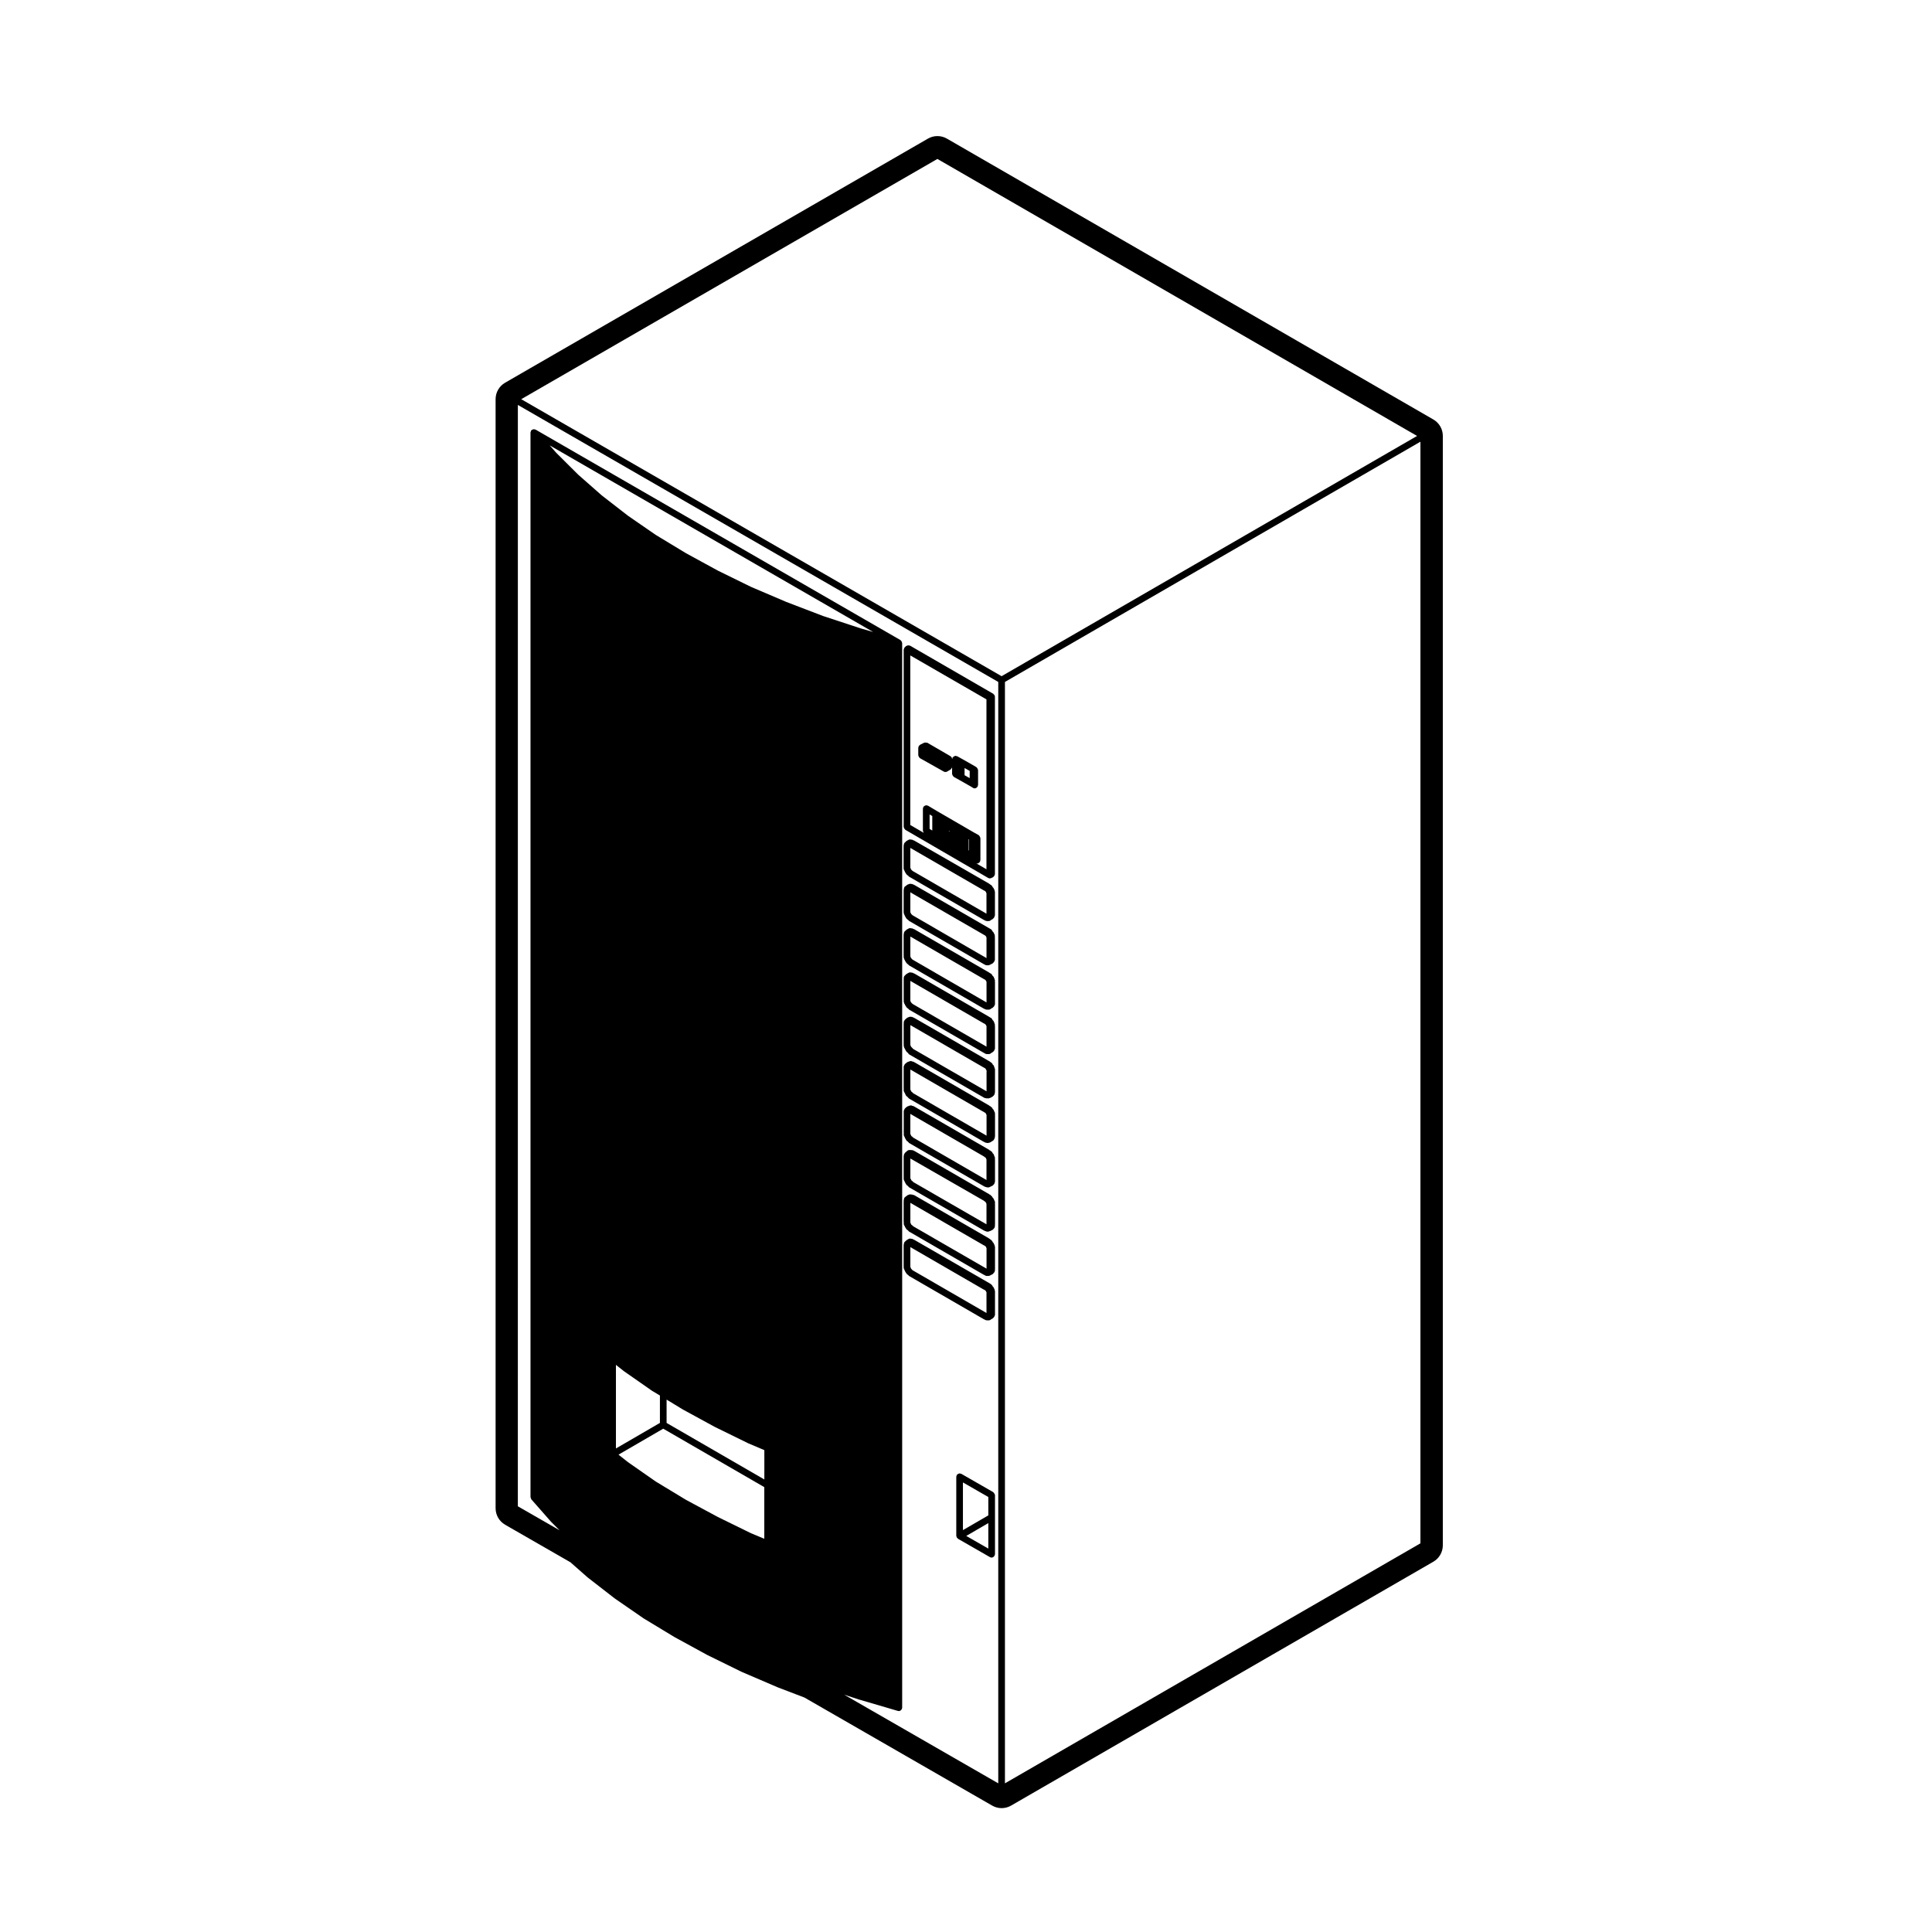 <?xml version="1.0" encoding="UTF-8"?>
<!-- Uploaded to: SVG Repo, www.svgrepo.com, Generator: SVG Repo Mixer Tools -->
<svg fill="#000000" width="800px" height="800px" version="1.1" viewBox="144 144 512 512" xmlns="http://www.w3.org/2000/svg">
 <g>
  <path d="m407.55 415.26v-0.082c0-0.016-0.012-0.02-0.012-0.031-0.012-0.117-0.086-0.211-0.133-0.324-0.051-0.102-0.066-0.207-0.141-0.289-0.012-0.004-0.004-0.02-0.016-0.031l-0.172-0.145-0.004-0.004-0.023-0.02c-0.051-0.105-0.07-0.203-0.156-0.281-0.016-0.02-0.012-0.055-0.023-0.074-0.016-0.016-0.047-0.016-0.059-0.031-0.016-0.02-0.012-0.047-0.031-0.066l-0.172-0.152c-0.066-0.055-0.145-0.047-0.223-0.074-0.047-0.039-0.066-0.102-0.109-0.125-0.023-0.012-0.051 0.012-0.074 0-0.02-0.016-0.02-0.039-0.039-0.051l-19.914-11.523c-0.031-0.016-0.066 0-0.098-0.012-0.051-0.023-0.09-0.039-0.145-0.055-0.031-0.016-0.039-0.051-0.07-0.059-0.012-0.004-0.023 0.004-0.039 0-0.02-0.012-0.023-0.039-0.047-0.051-0.066-0.031-0.133 0-0.195-0.012-0.102-0.023-0.172-0.059-0.266-0.055-0.023 0-0.039-0.023-0.039-0.023-0.055 0-0.082 0.031-0.105 0.035-0.031-0.004-0.059-0.035-0.09-0.035-0.203 0-0.363 0.102-0.516 0.211-0.035 0.016-0.082 0.004-0.105 0.023 0 0-0.004 0.004-0.004 0.012h-0.016l-0.309 0.215c-0.004 0-0.004 0.004-0.004 0.004-0.02 0.012-0.035 0-0.051 0.004-0.082 0.039-0.102 0.125-0.156 0.188-0.031 0.02-0.059 0.023-0.082 0.051l-0.172 0.176c-0.176 0.18-0.25 0.418-0.242 0.656 0 0.012-0.012 0.016-0.012 0.031 0 0.031 0.031 0.047 0.031 0.074 0 0.031-0.031 0.051-0.031 0.082 0 0.023 0.031 0.047 0.031 0.074 0 0.031-0.031 0.051-0.031 0.074v5.41c0 0.031 0.031 0.047 0.031 0.074 0 0.031-0.031 0.051-0.031 0.082s0.031 0.051 0.035 0.086c-0.004 0.035-0.035 0.055-0.035 0.09 0 0.016 0.012 0.02 0.016 0.035-0.004 0.023 0.004 0.047 0.004 0.07 0 0.02-0.02 0.031-0.02 0.051 0 0.105 0.082 0.172 0.105 0.266 0.035 0.102 0.02 0.195 0.086 0.289l0.086 0.102c0.012 0.035 0.031 0.066 0.047 0.098 0.047 0.098 0.059 0.207 0.137 0.281 0.004 0.004 0.004 0.02 0.012 0.023l0.035 0.035c0.055 0.098 0.082 0.191 0.168 0.262 0.016 0.023 0.012 0.066 0.031 0.086 0.012 0.02 0.035 0.012 0.051 0.023 0.016 0.016 0.012 0.039 0.023 0.055l0.172 0.145c0.012 0.012 0.02 0.004 0.023 0.012 0.016 0.02 0.004 0.039 0.02 0.059 0.047 0.051 0.109 0.035 0.168 0.074 0.051 0.07 0.098 0.117 0.156 0.172 0.035 0.023 0.035 0.07 0.074 0.098l19.914 11.516c0.016 0.012 0.031 0.004 0.039 0.012 0.012 0.004 0.012 0.016 0.02 0.02l0.117 0.059 0.082 0.051c0.137 0.102 0.293 0.137 0.438 0.137h0.012l0.047 0.016h0.477c0.25 0 0.469-0.105 0.629-0.277 0.066-0.047 0.133-0.055 0.18-0.109l0.031-0.012 0.109-0.047c0.066-0.023 0.074-0.098 0.125-0.121 0.105-0.07 0.18-0.125 0.25-0.227 0.102-0.086 0.133-0.195 0.188-0.312 0.023-0.07 0.074-0.117 0.082-0.191 0.012-0.055 0.059-0.09 0.059-0.141v-5.781l-0.008-0.262c0-0.023-0.031-0.047-0.031-0.07 0-0.031 0.031-0.051 0.031-0.082s-0.031-0.051-0.031-0.074c0-0.031 0.031-0.051 0.031-0.082 0.004-0.113-0.078-0.188-0.121-0.301zm-21.602-5.148c-0.02-0.02-0.051-0.023-0.074-0.047l-0.047-0.031c-0.051-0.031-0.059-0.098-0.105-0.117l-0.02-0.012-0.016-0.02c-0.016-0.02-0.039-0.012-0.055-0.023-0.02-0.016-0.012-0.047-0.031-0.066l-0.133-0.117-0.016-0.016c-0.035-0.074-0.055-0.152-0.105-0.223-0.012-0.004-0.004-0.02-0.016-0.023-0.02-0.02-0.016-0.055-0.035-0.074l-0.012-0.012c-0.02-0.047-0.012-0.098-0.039-0.137v-5.25l19.543 11.301c0.023 0.016 0.051 0.012 0.074 0.02 0.012 0.012 0.023 0.012 0.039 0.02 0.012 0.004 0.016 0.02 0.031 0.031l0.086 0.031c0.051 0.039 0.066 0.117 0.125 0.145l0.07 0.035 0.039 0.035c0.051 0.117 0.07 0.246 0.168 0.332 0.004 0.02 0.012 0.035 0.016 0.055v5.426z"/>
  <path d="m407.55 403.5v-0.078c0-0.012-0.012-0.016-0.012-0.023-0.004-0.121-0.086-0.215-0.137-0.328-0.051-0.098-0.059-0.207-0.137-0.277-0.004-0.004-0.004-0.02-0.012-0.023l-0.172-0.152h-0.012l-0.004-0.012-0.031-0.023c-0.051-0.09-0.07-0.188-0.145-0.25-0.016-0.02-0.012-0.055-0.023-0.074-0.016-0.02-0.047-0.016-0.059-0.031-0.02-0.016-0.016-0.051-0.035-0.066l-0.172-0.152c-0.047-0.035-0.105-0.023-0.156-0.051-0.035-0.031-0.039-0.086-0.082-0.109-0.047-0.031-0.098-0.004-0.141-0.023-0.031-0.02-0.031-0.066-0.066-0.086l-19.914-11.516c-0.031-0.016-0.066 0-0.098-0.012-0.051-0.02-0.09-0.039-0.137-0.051-0.031-0.016-0.039-0.051-0.07-0.059-0.016-0.004-0.031 0.004-0.047 0-0.02-0.012-0.023-0.039-0.051-0.055-0.086-0.039-0.168-0.004-0.258-0.016-0.07-0.012-0.117-0.039-0.188-0.039-0.031 0-0.055-0.031-0.055-0.031-0.059 0-0.086 0.031-0.109 0.035-0.031 0-0.059-0.035-0.09-0.035-0.203 0-0.363 0.102-0.516 0.211-0.035 0.016-0.074 0-0.105 0.023-0.012 0.004-0.012 0.02-0.02 0.023-0.012 0.004-0.02 0-0.031 0.012l-0.172 0.133c-0.105 0.059-0.191 0.109-0.266 0.211-0.039 0.016-0.051 0.059-0.086 0.082-0.016 0.016-0.035 0.023-0.051 0.047-0.238 0.168-0.348 0.402-0.348 0.684-0.016 0.059-0.07 0.105-0.07 0.172 0 0.023 0.031 0.047 0.031 0.074 0 0.031-0.031 0.051-0.031 0.074 0 0.031 0.031 0.047 0.031 0.074 0 0.031-0.031 0.051-0.031 0.082v5.41c0 0.031 0.031 0.047 0.031 0.074 0 0.031-0.031 0.047-0.031 0.074 0 0.031 0.031 0.047 0.031 0.074 0 0.031-0.031 0.051-0.031 0.082 0 0.012 0.012 0.016 0.012 0.031 0 0.02 0.02 0.035 0.016 0.055 0 0.023-0.023 0.039-0.023 0.066 0 0.098 0.074 0.156 0.102 0.242 0.031 0.098 0.012 0.195 0.07 0.277l0.125 0.176c0.012 0.016 0.016 0.031 0.023 0.051 0.047 0.098 0.059 0.207 0.137 0.281 0.004 0.004 0.004 0.02 0.012 0.023l0.039 0.035c0.051 0.098 0.074 0.188 0.156 0.258 0.016 0.023 0.012 0.059 0.031 0.082 0.004 0.004 0.02 0.004 0.023 0.012 0.012 0.012 0.004 0.02 0.016 0.031l0.172 0.172c0.016 0.016 0.035 0.012 0.055 0.02 0.016 0.02 0.004 0.051 0.023 0.074 0.047 0.051 0.117 0.039 0.168 0.082 0.051 0.07 0.102 0.121 0.16 0.176 0.035 0.023 0.035 0.074 0.074 0.098l19.914 11.516c0.031 0.02 0.07 0.016 0.102 0.023 0.02 0.012 0.023 0.035 0.047 0.039l0.066 0.031 0.043-0.008c0.141 0.102 0.297 0.145 0.441 0.145l0.012-0.012 0.051 0.02h0.477c0.258 0 0.48-0.117 0.637-0.293l0.152-0.07 0.055-0.023s0.004-0.004 0.004-0.012h0.023l0.172-0.09c0.051-0.023 0.051-0.082 0.09-0.105 0.074-0.055 0.133-0.102 0.188-0.176 0.086-0.07 0.117-0.152 0.172-0.246 0.031-0.07 0.07-0.125 0.082-0.195 0.02-0.082 0.09-0.125 0.09-0.211v-5.867c0-0.031-0.031-0.051-0.035-0.086 0.004-0.031 0.035-0.055 0.035-0.09 0-0.023-0.031-0.047-0.031-0.074 0-0.023 0.031-0.051 0.031-0.074 0-0.023-0.031-0.047-0.031-0.074 0-0.031 0.031-0.051 0.031-0.082-0.008-0.117-0.09-0.199-0.133-0.305zm-21.59-5.121c-0.039-0.039-0.102-0.055-0.145-0.086l-0.047-0.047-0.074-0.09c-0.012-0.012-0.023-0.004-0.031-0.016-0.016-0.012-0.012-0.031-0.02-0.039l-0.168-0.168-0.02-0.023c-0.035-0.07-0.051-0.145-0.105-0.207-0.012-0.012-0.012-0.031-0.02-0.039-0.02-0.02-0.016-0.055-0.035-0.074l-0.004-0.004c-0.023-0.051-0.004-0.109-0.039-0.16l-0.004-0.004v-5.227l19.543 11.301c0.016 0.004 0.031 0.004 0.039 0.012 0.012 0.004 0.012 0.016 0.02 0.02l0.145 0.07 0.004 0.004 0.039 0.016 0.055 0.047 0.16 0.168 0.02 0.02c0.031 0.059 0.047 0.117 0.086 0.172 0.012 0.059 0.047 0.105 0.066 0.16 0.012 0.012 0.012 0.023 0.016 0.039v5.43z"/>
  <path d="m407.59 391.84c-0.02-0.082 0.012-0.156-0.035-0.23l-0.098-0.16c-0.016-0.035-0.039-0.07-0.055-0.105-0.051-0.102-0.066-0.211-0.141-0.289-0.012-0.004-0.004-0.02-0.016-0.031l-0.156-0.137-0.047-0.047c-0.051-0.102-0.074-0.203-0.156-0.273-0.016-0.02-0.012-0.055-0.023-0.074-0.016-0.02-0.047-0.012-0.059-0.031-0.016-0.02-0.012-0.047-0.031-0.066l-0.172-0.152c-0.047-0.039-0.105-0.023-0.156-0.055-0.039-0.035-0.047-0.086-0.086-0.109-0.051-0.031-0.105-0.012-0.16-0.031-0.023-0.016-0.023-0.047-0.047-0.055l-19.914-11.516c-0.031-0.016-0.066 0-0.098-0.012s-0.055-0.047-0.09-0.055c-0.02-0.012-0.02-0.035-0.039-0.047-0.051-0.023-0.105 0-0.156-0.012-0.039-0.02-0.059-0.074-0.105-0.09-0.066-0.02-0.117 0.016-0.18 0.004-0.066-0.012-0.109-0.035-0.176-0.031-0.031 0-0.051-0.031-0.051-0.031-0.059 0-0.086 0.031-0.109 0.035-0.031 0-0.059-0.035-0.09-0.035-0.133 0-0.223 0.09-0.332 0.137-0.066 0.016-0.133-0.012-0.188 0.016-0.035 0.016-0.035 0.055-0.066 0.07-0.023 0.016-0.059 0.004-0.086 0.023l-0.172 0.133c-0.105 0.066-0.195 0.121-0.273 0.227-0.012 0.004-0.012 0.016-0.02 0.02-0.016 0.004-0.035 0-0.051 0.004-0.301 0.156-0.406 0.457-0.414 0.777-0.016 0.055-0.066 0.102-0.066 0.16 0 0.031 0.031 0.047 0.031 0.074 0 0.031-0.031 0.051-0.031 0.082s0.031 0.047 0.031 0.07c0 0.031-0.031 0.051-0.031 0.082v5.562c0 0.031 0.031 0.047 0.031 0.074 0 0.031-0.031 0.051-0.031 0.082s0.031 0.047 0.031 0.07c0 0.023-0.031 0.051-0.031 0.074 0 0.055 0.051 0.09 0.059 0.141 0.02 0.105 0.059 0.207 0.117 0.301 0 0.039 0.039 0.07 0.051 0.109 0.016 0.02 0.004 0.051 0.023 0.07l0.012 0.012c0.016 0.039 0.039 0.07 0.055 0.105 0.051 0.102 0.066 0.211 0.141 0.289 0.012 0.004 0.004 0.02 0.016 0.031l0.02 0.016c0.055 0.105 0.086 0.211 0.176 0.293 0.016 0.023 0.012 0.066 0.031 0.086 0.012 0.016 0.035 0.004 0.051 0.02s0.012 0.039 0.023 0.051l0.172 0.152c0.012 0.004 0.02 0 0.023 0.012 0.016 0.016 0.004 0.039 0.02 0.055 0.047 0.051 0.109 0.035 0.168 0.074 0.051 0.07 0.098 0.117 0.156 0.172 0.035 0.023 0.035 0.07 0.074 0.098l19.914 11.516c0.016 0.004 0.031 0.004 0.039 0.012 0.012 0 0.012 0.012 0.02 0.016l0.16 0.082 0.004 0.004 0.125 0.066c0.117 0.059 0.242 0.086 0.359 0.086h0.016l0.02 0.004h0.477c0.137 0 0.238-0.09 0.348-0.145 0.016-0.004 0.031 0 0.047-0.012l0.09-0.047c0.051-0.035 0.105-0.035 0.145-0.074l0.414-0.207c0.051-0.023 0.051-0.082 0.09-0.105 0.082-0.055 0.133-0.105 0.191-0.176 0.102-0.086 0.137-0.203 0.195-0.316 0.023-0.07 0.074-0.121 0.082-0.191 0.012-0.055 0.059-0.09 0.059-0.145v-5.867c0-0.031-0.031-0.047-0.031-0.07 0-0.031 0.031-0.051 0.031-0.082s-0.031-0.047-0.031-0.074c0-0.031 0.031-0.051 0.031-0.082s-0.031-0.051-0.035-0.086c0.004-0.031 0.035-0.055 0.035-0.09 0.02-0.07-0.047-0.129-0.066-0.203zm-21.641-5.223c-0.02-0.02-0.051-0.023-0.074-0.039l-0.047-0.023c-0.051-0.035-0.059-0.102-0.105-0.125l-0.02-0.012-0.016-0.016c-0.016-0.016-0.039-0.012-0.055-0.023-0.02-0.02-0.012-0.047-0.031-0.059l-0.125-0.109c-0.039-0.098-0.066-0.191-0.133-0.266-0.004-0.004-0.004-0.012-0.004-0.012-0.004-0.004-0.004-0.012-0.012-0.016-0.02-0.07-0.039-0.133-0.082-0.195v-5.246l19.543 11.281c0.016 0.004 0.031 0.004 0.039 0.012 0.012 0.004 0.012 0.016 0.02 0.02l0.117 0.055 0.023 0.02 0.133 0.117 0.004 0.004 0.137 0.117 0.004 0.004c0.023 0.055 0.039 0.105 0.082 0.156 0.012 0.066 0.051 0.117 0.07 0.176 0.012 0.012 0.012 0.023 0.016 0.039v5.43z"/>
  <path d="m407.57 379.91-0.125-0.238c-0.035-0.102-0.066-0.203-0.137-0.281-0.012-0.012-0.004-0.023-0.02-0.039-0.02-0.02-0.016-0.051-0.035-0.07l-0.172-0.152h-0.012s-0.004-0.004-0.004-0.012c-0.023-0.051-0.004-0.109-0.039-0.156l-0.125-0.172c-0.02-0.031-0.059-0.02-0.082-0.047-0.023-0.023-0.02-0.066-0.047-0.09l-0.172-0.152c-0.031-0.031-0.082-0.016-0.117-0.039 0 0-0.004-0.004-0.012-0.004v-0.012l-0.031-0.023c-0.02-0.012-0.023-0.039-0.047-0.051l-0.023-0.012-0.082-0.07c-0.031-0.023-0.066-0.012-0.09-0.031-0.031-0.02-0.031-0.055-0.059-0.074l-19.914-11.453c-0.031-0.016-0.059 0-0.09-0.012-0.051-0.02-0.09-0.035-0.137-0.051-0.031-0.016-0.039-0.051-0.07-0.059-0.016-0.004-0.031 0.004-0.047 0-0.02-0.012-0.023-0.047-0.051-0.055-0.066-0.031-0.121 0-0.188-0.012-0.105-0.02-0.191-0.07-0.293-0.059-0.02 0-0.031-0.02-0.031-0.02-0.051 0-0.074 0.031-0.105 0.035-0.031 0-0.059-0.035-0.09-0.035-0.203 0-0.359 0.102-0.508 0.211-0.039 0.016-0.082 0-0.109 0.023-0.004 0-0.004 0.004-0.004 0.004-0.004 0.004-0.012 0-0.016 0.004l-0.258 0.18c-0.082 0.051-0.141 0.086-0.195 0.156-0.035 0.023-0.047 0.059-0.074 0.086-0.012 0.004-0.016 0.02-0.023 0.023-0.016 0.016-0.035 0.023-0.051 0.047-0.23 0.16-0.336 0.387-0.348 0.664-0.016 0.059-0.07 0.105-0.07 0.172 0 0.023 0.031 0.047 0.031 0.07 0 0.031-0.031 0.051-0.031 0.082s0.031 0.047 0.031 0.074c0 0.031-0.031 0.051-0.031 0.082v5.352c0 0.023 0.031 0.047 0.031 0.074 0 0.023-0.031 0.047-0.031 0.074v0.238c0 0.031 0.031 0.047 0.031 0.074 0 0.031-0.031 0.051-0.031 0.082 0 0.012 0.012 0.02 0.012 0.031 0.004 0.117 0.086 0.211 0.133 0.316 0.016 0.023 0.02 0.055 0.035 0.082 0 0.059 0.051 0.102 0.07 0.16 0.004 0.012 0.004 0.023 0.016 0.035 0.016 0.039 0.039 0.082 0.059 0.117 0.047 0.098 0.059 0.207 0.137 0.281 0.004 0.004 0.004 0.016 0.012 0.023l0.039 0.035c0.051 0.098 0.074 0.188 0.156 0.258 0.016 0.023 0.012 0.059 0.031 0.086 0.016 0.016 0.039 0.012 0.055 0.023 0.016 0.016 0.012 0.047 0.031 0.059l0.172 0.152c0.004 0.004 0.016 0 0.016 0.004 0.016 0.012 0.012 0.035 0.02 0.047 0.039 0.051 0.117 0.039 0.168 0.082 0.051 0.07 0.098 0.121 0.16 0.176 0.035 0.023 0.035 0.074 0.074 0.098l19.914 11.516c0.016 0.004 0.031 0.004 0.039 0.012 0.012 0 0.012 0.012 0.012 0.012l0.109 0.055 0.098 0.039c0.141 0.098 0.297 0.141 0.441 0.141l0.012-0.004 0.051 0.02h0.477c0.262 0 0.484-0.121 0.645-0.309l0.188-0.098 0.133-0.051c0.066-0.02 0.074-0.086 0.117-0.121 0.109-0.07 0.188-0.137 0.258-0.242l0.109-0.133c0.055-0.066 0.031-0.141 0.059-0.211 0.059-0.117 0.145-0.211 0.145-0.352v-6.254c0-0.074-0.059-0.117-0.082-0.18-0.012-0.078 0.031-0.164-0.016-0.234zm-21.625-5.043c-0.023-0.023-0.059-0.031-0.09-0.051l-0.035-0.02c-0.047-0.035-0.059-0.102-0.109-0.133l-0.012-0.004-0.012-0.012c-0.016-0.02-0.039-0.012-0.059-0.023-0.02-0.02-0.016-0.051-0.035-0.07l-0.137-0.117-0.004-0.012c-0.016-0.031-0.031-0.059-0.047-0.09-0.004-0.117-0.086-0.207-0.133-0.312-0.016-0.023-0.02-0.051-0.031-0.07v-5.25l19.543 11.301c0.051 0.031 0.105 0.023 0.16 0.047 0.004 0 0 0.004 0 0.004l0.176 0.152 0.121 0.105c0.012 0.02 0.02 0.039 0.031 0.059 0.047 0.09 0.047 0.203 0.117 0.273 0.012 0.031-0.004 0.059 0.012 0.09l0.039 0.082c0 0.016-0.016 0.031-0.016 0.047 0 0.031 0.031 0.047 0.031 0.074 0 0.031-0.031 0.051-0.031 0.082v5.117z"/>
  <path d="m407.57 485.71-0.105-0.207c-0.035-0.105-0.082-0.207-0.145-0.297-0.016-0.016-0.016-0.047-0.031-0.059-0.023-0.02-0.016-0.059-0.039-0.082l-0.172-0.145-0.004-0.012-0.02-0.016c-0.035-0.059-0.016-0.133-0.059-0.18l-0.125-0.152c-0.016-0.02-0.039-0.012-0.055-0.023-0.02-0.02-0.016-0.051-0.035-0.07l-0.172-0.152c-0.02-0.016-0.051-0.012-0.07-0.023-0.02-0.016-0.02-0.039-0.039-0.059l-0.133-0.086c-0.016-0.012-0.035 0-0.051-0.004-0.016-0.012-0.016-0.035-0.035-0.047l-0.156-0.082-19.879-11.477c-0.023-0.012-0.055 0.004-0.082-0.012-0.035-0.016-0.059-0.039-0.098-0.051-0.023-0.012-0.031-0.039-0.051-0.051-0.031-0.02-0.07 0-0.102-0.012-0.031-0.02-0.039-0.066-0.074-0.082-0.082-0.035-0.152 0-0.23-0.016-0.082-0.016-0.133-0.047-0.207-0.047-0.035 0-0.059-0.031-0.059-0.031-0.059 0-0.086 0.031-0.109 0.031s-0.059-0.031-0.09-0.031c-0.203 0-0.363 0.102-0.516 0.207-0.035 0.02-0.074 0.004-0.105 0.031-0.012 0.004-0.012 0.02-0.02 0.023-0.012 0.012-0.02 0.004-0.031 0.012l-0.172 0.133c-0.105 0.059-0.191 0.105-0.262 0.207-0.047 0.016-0.055 0.059-0.09 0.082-0.02 0.02-0.035 0.031-0.051 0.051-0.238 0.168-0.348 0.398-0.348 0.684-0.016 0.059-0.07 0.105-0.07 0.172 0 0.031 0.031 0.047 0.031 0.07 0 0.031-0.031 0.055-0.031 0.082 0 0.031 0.031 0.051 0.031 0.074 0 0.031-0.031 0.055-0.031 0.082v5.57c0 0.031 0.031 0.047 0.031 0.074 0 0.031-0.031 0.051-0.031 0.082s0.031 0.047 0.031 0.074c0 0.031-0.031 0.051-0.031 0.082 0 0.012 0.012 0.012 0.012 0.02 0 0.125 0.086 0.223 0.137 0.332 0.012 0.023 0.02 0.055 0.031 0.082 0.004 0.066 0.059 0.109 0.074 0.176l0.004 0.012c0.016 0.047 0.039 0.082 0.059 0.117 0.051 0.102 0.066 0.207 0.141 0.289 0.012 0.012 0.004 0.02 0.016 0.031l0.035 0.031c0.055 0.098 0.082 0.188 0.16 0.258 0.016 0.031 0.012 0.07 0.031 0.09 0.004 0.004 0.016 0 0.02 0.012 0.004 0.004 0 0.02 0.012 0.023l0.172 0.172c0.016 0.02 0.047 0.012 0.059 0.031 0.016 0.02 0.012 0.059 0.031 0.082 0.047 0.051 0.109 0.035 0.168 0.074 0.051 0.07 0.098 0.117 0.156 0.172 0.035 0.023 0.035 0.07 0.074 0.098l19.914 11.516c0.031 0.02 0.07 0.012 0.102 0.031 0.02 0.004 0.023 0.031 0.047 0.039l0.082 0.023 0.035 0.023c0.137 0.102 0.293 0.137 0.438 0.137l0.012-0.004 0.047 0.016h0.477c0.258 0 0.48-0.109 0.637-0.289l0.207-0.098c0-0.004 0.004-0.004 0.004-0.004 0.012-0.004 0.016 0 0.023-0.012l0.172-0.086c0.051-0.023 0.051-0.082 0.09-0.105 0.082-0.055 0.133-0.105 0.191-0.176 0.102-0.086 0.137-0.203 0.195-0.316 0.023-0.07 0.074-0.117 0.082-0.191 0.012-0.055 0.059-0.09 0.059-0.141v-6.344c0-0.074-0.059-0.105-0.082-0.176-0.027-0.109 0.016-0.195-0.031-0.266zm-21.613-5.019c-0.039-0.039-0.098-0.055-0.141-0.09-0.016-0.012-0.023-0.031-0.047-0.039l-0.086-0.102c-0.012-0.012-0.02-0.004-0.023-0.012-0.012-0.012-0.004-0.031-0.016-0.039l-0.172-0.172-0.02-0.023c-0.016-0.031-0.031-0.051-0.039-0.082-0.004-0.117-0.09-0.215-0.141-0.324-0.012-0.02-0.016-0.039-0.023-0.059v-5.254l19.543 11.305c0.051 0.031 0.105 0.02 0.156 0.039l0.004 0.004 0.055 0.051c0.012 0.004 0.012 0.016 0.02 0.02h0.004l0.074 0.066 0.152 0.156h0.004c0.004 0.012 0.012 0.02 0.016 0.031 0.047 0.102 0.055 0.207 0.125 0.277 0.016 0.055 0.035 0.102 0.059 0.145-0.004 0.02-0.031 0.047-0.031 0.07v5.297z"/>
  <path d="m407.55 426.98v-0.051c0-0.016-0.016-0.02-0.016-0.035-0.004-0.055-0.051-0.102-0.066-0.156-0.004-0.004 0-0.012-0.004-0.016v-0.004c-0.039-0.141-0.055-0.297-0.168-0.406l-0.172-0.172c-0.012-0.012-0.031-0.012-0.039-0.02-0.012-0.012-0.012-0.023-0.02-0.035l-0.016-0.016c-0.035-0.059-0.016-0.125-0.059-0.18l-0.125-0.152c-0.039-0.051-0.105-0.035-0.145-0.07-0.055-0.051-0.066-0.117-0.133-0.156l-0.02-0.012-0.02-0.02c-0.051-0.055-0.121-0.039-0.176-0.082-0.066-0.051-0.09-0.125-0.168-0.156l-0.102-0.039-19.859-11.48c-0.023-0.016-0.055 0-0.086-0.012-0.031-0.016-0.051-0.039-0.086-0.051-0.02-0.016-0.023-0.039-0.047-0.051-0.051-0.031-0.105 0-0.168-0.016-0.039-0.023-0.059-0.082-0.105-0.098-0.055-0.02-0.105 0.016-0.156 0.004-0.082-0.012-0.137-0.047-0.215-0.035-0.023 0-0.039-0.023-0.039-0.023-0.055 0-0.082 0.031-0.105 0.035-0.031-0.004-0.059-0.035-0.09-0.035-0.133 0-0.223 0.09-0.332 0.137-0.066 0.016-0.133-0.016-0.188 0.016-0.035 0.02-0.035 0.059-0.066 0.074-0.023 0.016-0.059 0.004-0.086 0.023l-0.227 0.176h-0.023c-0.055 0.02-0.07 0.082-0.109 0.105-0.012 0.012-0.023 0.004-0.035 0.012-0.012 0.012-0.004 0.023-0.012 0.031-0.039 0.031-0.066 0.059-0.098 0.09-0.004 0.004-0.012 0.004-0.016 0.012-0.02 0.016-0.039 0.023-0.055 0.047l-0.117 0.105c-0.012 0.012-0.004 0.031-0.02 0.039-0.016 0.023-0.023 0.047-0.035 0.07-0.145 0.172-0.227 0.363-0.215 0.574-0.004 0.023-0.031 0.047-0.031 0.07 0 0.023 0.031 0.047 0.031 0.074 0 0.031-0.031 0.051-0.031 0.082 0 0.023 0.031 0.047 0.031 0.07 0 0.031-0.031 0.051-0.031 0.086v5.406c0 0.031 0.031 0.051 0.031 0.074 0 0.031-0.031 0.051-0.031 0.082s0.031 0.047 0.031 0.074c0 0.031-0.031 0.051-0.031 0.082 0 0.012 0.012 0.02 0.012 0.031 0 0.02 0.02 0.039 0.016 0.059 0 0.02-0.023 0.039-0.023 0.066 0 0.098 0.074 0.156 0.102 0.242 0.031 0.102 0.012 0.195 0.07 0.277l0.125 0.176c0.012 0.02 0.016 0.035 0.023 0.051 0.047 0.102 0.059 0.207 0.137 0.281 0.004 0.004 0.004 0.02 0.012 0.023l0.039 0.035c0.047 0.086 0.055 0.18 0.125 0.246 0.016 0.02 0.004 0.055 0.02 0.074 0.02 0.02 0.055 0.012 0.082 0.035 0.023 0.031 0.016 0.07 0.047 0.098l0.172 0.145s0.016 0.004 0.016 0.012c0.016 0.016 0.012 0.035 0.02 0.051 0.031 0.031 0.082 0.02 0.105 0.051 0.012 0.016 0.02 0.02 0.031 0.035 0.055 0.105 0.105 0.18 0.191 0.258 0.035 0.023 0.035 0.074 0.074 0.098l19.914 11.512c0.141 0.086 0.293 0.117 0.441 0.117h0.012c0.102 0.031 0.195 0.07 0.297 0.07l0.07-0.039c0.039 0.004 0.066 0.039 0.066 0.039 0.07 0 0.098-0.031 0.121-0.035 0.031 0.004 0.059 0.035 0.09 0.035l0.066-0.031c0.023 0.004 0.047 0.031 0.047 0.031 0.09 0 0.125-0.055 0.188-0.07h0.012c0.09 0 0.137-0.066 0.223-0.09h0.004c0.156-0.051 0.312-0.09 0.414-0.207l0.059-0.031c0.023-0.016 0.031-0.051 0.051-0.059 0.039-0.016 0.09-0.012 0.121-0.031 0.082-0.039 0.102-0.125 0.16-0.188 0.012-0.012 0.023-0.004 0.035-0.016 0.004-0.004 0.02 0 0.031-0.004 0.074-0.055 0.09-0.145 0.141-0.215 0.02-0.047 0.059-0.07 0.074-0.105 0.082-0.141 0.121-0.266 0.117-0.422 0.012-0.051 0.055-0.09 0.055-0.137 0-0.031-0.031-0.047-0.031-0.074 0-0.031 0.031-0.051 0.031-0.082s-0.031-0.047-0.031-0.074c0-0.031 0.031-0.051 0.031-0.082v-5.711l-0.008-0.199c0-0.09-0.07-0.125-0.09-0.207-0.012-0.039-0.023-0.078-0.039-0.113zm-21.559-5.008c-0.039-0.051-0.07-0.098-0.117-0.133-0.059-0.059-0.082-0.137-0.156-0.176l-0.023-0.023c-0.016-0.016-0.039-0.012-0.059-0.031-0.02-0.016-0.016-0.051-0.035-0.07l-0.105-0.086-0.035-0.051c-0.035-0.074-0.055-0.152-0.105-0.223-0.012-0.012-0.012-0.031-0.02-0.039-0.02-0.02-0.016-0.055-0.035-0.074l-0.004-0.004c-0.023-0.051-0.004-0.105-0.039-0.156l-0.004-0.012v-5.227l19.543 11.297c0.02 0.016 0.047 0.012 0.066 0.02 0.004 0.012 0.004 0.02 0.012 0.023 0.055 0.07 0.152 0.055 0.223 0.105 0.02 0.023 0.02 0.059 0.039 0.082l0.125 0.109c0.031 0.066 0.004 0.137 0.051 0.195l0.133 0.18v0.082c0 0.031 0.023 0.051 0.031 0.082-0.004 0.023-0.031 0.051-0.031 0.074 0 0.031 0.031 0.047 0.031 0.074 0 0.031-0.031 0.051-0.031 0.082v5.141z"/>
  <path d="m407.41 461.89c-0.051-0.102-0.066-0.211-0.141-0.289-0.012-0.012-0.004-0.02-0.016-0.031l-0.102-0.09-0.086-0.105c-0.066-0.141-0.121-0.262-0.246-0.352 0 0 0-0.012-0.004-0.012l-0.172-0.176c-0.02-0.016-0.047-0.012-0.066-0.02-0.016-0.031-0.012-0.066-0.031-0.09-0.09-0.102-0.215-0.105-0.328-0.16-0.031-0.023-0.031-0.066-0.066-0.086l-19.914-11.516c-0.047-0.023-0.09 0-0.137-0.02-0.035-0.023-0.047-0.074-0.086-0.098-0.125-0.059-0.262-0.031-0.395-0.031-0.066-0.012-0.109-0.059-0.172-0.059 0 0-0.039 0.02-0.066 0.023-0.031-0.004-0.047-0.023-0.047-0.023-0.055 0-0.082 0.031-0.105 0.031-0.023 0-0.059-0.031-0.09-0.031l-0.066 0.02c-0.246-0.02-0.5 0.047-0.684 0.238h-0.004l-0.176 0.176c-0.191 0.09-0.324 0.211-0.414 0.402-0.16 0.156-0.242 0.332-0.246 0.559-0.016 0.066-0.07 0.105-0.07 0.172 0 0.016 0.016 0.023 0.02 0.047-0.004 0.02-0.02 0.031-0.02 0.047 0 0.031 0.031 0.047 0.031 0.074 0 0.031-0.031 0.051-0.031 0.082v5.41c0 0.023 0.031 0.047 0.031 0.07 0 0.031-0.031 0.051-0.031 0.082v0.242c0 0.023 0.031 0.047 0.031 0.074 0 0.031-0.031 0.051-0.031 0.082 0 0.012 0.012 0.012 0.012 0.02 0 0.121 0.086 0.223 0.137 0.332 0.051 0.098 0.059 0.207 0.137 0.277 0.004 0.012 0 0.02 0.012 0.031l0.012 0.004c0.02 0.051 0 0.105 0.035 0.152l0.133 0.188c0.055 0.125 0.09 0.246 0.195 0.332 0.016 0.031 0.012 0.066 0.031 0.09 0.012 0.016 0.035 0.012 0.051 0.02 0.016 0.02 0.012 0.039 0.023 0.055l0.172 0.152c0.031 0.031 0.074 0.02 0.105 0.039 0.012 0.012 0.004 0.035 0.02 0.051l0.082 0.07c0.051 0.07 0.098 0.121 0.16 0.176 0.035 0.023 0.035 0.074 0.074 0.098l19.914 11.496c0.055 0.031 0.109 0.023 0.168 0.047 0.031 0.016 0.039 0.055 0.07 0.07 0.09 0.047 0.176 0.051 0.273 0.066 0.012 0 0.016 0.016 0.02 0.02 0.125 0.059 0.262 0.09 0.395 0.09 0.023 0 0.039-0.035 0.07-0.039 0.035 0.004 0.066 0.039 0.105 0.039 0.117 0 0.203-0.082 0.309-0.121 0.074-0.016 0.145-0.016 0.223-0.055l0.48-0.238c0.004 0 0.012-0.012 0.012-0.012 0.023-0.012 0.051-0.012 0.074-0.02 0.117-0.039 0.172-0.156 0.262-0.238 0.023-0.031 0.051-0.047 0.074-0.07 0.055-0.07 0.125-0.109 0.16-0.191 0.133-0.16 0.172-0.359 0.176-0.555 0-0.031 0.031-0.047 0.031-0.074 0-0.004-0.004-0.004-0.004-0.012 0-0.012-0.012-0.016-0.012-0.023-0.004-0.02-0.02-0.031-0.02-0.051 0.004-0.031 0.035-0.059 0.035-0.09s-0.031-0.051-0.031-0.074c0-0.031 0.031-0.051 0.031-0.082v-5.41c0-0.031-0.031-0.047-0.031-0.074 0-0.031 0.031-0.051 0.031-0.082s-0.031-0.047-0.031-0.074c0-0.031 0.031-0.051 0.031-0.082v-0.238c0-0.133-0.09-0.223-0.137-0.336-0.016-0.117-0.098-0.203-0.141-0.316zm-21.48-4.734c-0.016-0.016-0.012-0.035-0.023-0.055l-0.172-0.145c-0.02-0.02-0.047-0.012-0.059-0.023-0.02-0.016-0.016-0.035-0.035-0.051l-0.074-0.051-0.09-0.086c-0.031-0.066-0.004-0.137-0.051-0.195l-0.125-0.172c-0.012-0.035-0.031-0.074-0.051-0.105v-5.258l19.445 11.164 0.102 0.098c0.035 0.039 0.09 0.031 0.133 0.059 0.004 0 0.012 0.012 0.02 0.02 0 0 0 0.012 0.004 0.016l0.023 0.023c0.02 0.012 0.02 0.031 0.039 0.039l0.023 0.016 0.086 0.074 0.125 0.109c0.035 0.098 0.066 0.191 0.133 0.273 0.004 0 0.004 0.012 0.004 0.016l0.004 0.004c0.016 0.047-0.004 0.09 0.016 0.133l0.023 0.047v5.352l-19.477-11.238c-0.004-0.027-0.008-0.047-0.023-0.062z"/>
  <path d="m407.45 438.5c-0.023-0.09-0.004-0.188-0.066-0.266l-0.172-0.238c-0.023-0.031-0.066-0.031-0.09-0.059-0.023-0.031-0.02-0.07-0.051-0.098l-0.035-0.031c-0.051-0.098-0.074-0.18-0.145-0.25-0.02-0.023-0.012-0.059-0.031-0.082-0.07-0.086-0.18-0.09-0.273-0.137-0.023-0.031-0.016-0.082-0.039-0.105-0.082-0.09-0.203-0.102-0.309-0.145-0.035-0.035-0.039-0.098-0.09-0.117l-19.914-11.523c-0.023-0.012-0.055 0.004-0.082-0.012-0.023-0.012-0.035-0.039-0.059-0.051l-0.172-0.07c-0.047-0.012-0.082 0.02-0.117 0.012-0.059-0.031-0.109-0.059-0.176-0.074-0.02-0.004-0.039-0.016-0.059-0.023-0.051-0.004-0.074-0.051-0.121-0.051h-0.133c-0.074 0-0.109 0.059-0.176 0.082-0.074 0.016-0.141-0.02-0.215 0.012l-0.172 0.09c-0.012 0.012-0.012 0.02-0.02 0.023-0.086 0.031-0.18 0.016-0.258 0.074l-0.195 0.145-0.047 0.02c-0.066 0.023-0.074 0.09-0.125 0.125-0.102 0.059-0.176 0.109-0.246 0.207l-0.082 0.07c-0.012 0.012-0.004 0.02-0.012 0.031-0.082 0.07-0.09 0.18-0.137 0.277-0.055 0.109-0.137 0.211-0.137 0.332 0 0.012-0.012 0.012-0.012 0.02v5.805c0 0.031 0.031 0.039 0.031 0.07s-0.031 0.051-0.031 0.082 0.031 0.051 0.031 0.082c0 0.023-0.031 0.051-0.031 0.074v0.242c0 0.012 0.012 0.012 0.012 0.02 0 0.125 0.086 0.223 0.137 0.332 0.051 0.098 0.059 0.203 0.137 0.277 0.004 0.012 0 0.02 0.012 0.031l0.039 0.031c0.039 0.082 0.047 0.176 0.105 0.238 0.051 0.16 0.102 0.312 0.227 0.414 0.016 0.031 0.012 0.07 0.031 0.09 0.059 0.07 0.152 0.059 0.227 0.105 0.016 0.023 0.012 0.055 0.023 0.074 0.02 0.031 0.055 0.02 0.074 0.039 0.031 0.031 0.02 0.07 0.051 0.102l0.098 0.082c0.047 0.059 0.09 0.102 0.145 0.141 0.035 0.023 0.035 0.074 0.074 0.098l19.914 11.523c0.055 0.031 0.109 0.023 0.168 0.047 0.031 0.016 0.039 0.055 0.07 0.07 0.117 0.059 0.242 0.086 0.363 0.086l0.016 0.016c0.102 0.035 0.203 0.055 0.309 0.055 0.035 0 0.066-0.023 0.102-0.031 0.023 0.004 0.047 0.031 0.074 0.031 0.074 0 0.117-0.059 0.188-0.082 0.105-0.012 0.227-0.02 0.328-0.07 0.02-0.012 0.02-0.035 0.039-0.051 0.023-0.012 0.055-0.004 0.074-0.02l0.02-0.016c0.016-0.004 0.035 0 0.051-0.012 0.02-0.016 0.023-0.039 0.051-0.055l0.293-0.195c0.242-0.09 0.402-0.238 0.5-0.473 0.125-0.156 0.188-0.312 0.191-0.516 0.016-0.059 0.066-0.105 0.066-0.16 0-0.016-0.02-0.023-0.02-0.047 0-0.016 0.02-0.023 0.02-0.039 0-0.031-0.031-0.051-0.031-0.074 0-0.031 0.031-0.051 0.031-0.082v-5.43c0-0.031-0.031-0.047-0.031-0.074 0-0.031 0.031-0.051 0.031-0.082v-0.238c0-0.031-0.031-0.051-0.031-0.074 0-0.031 0.031-0.055 0.031-0.082-0.016-0.211-0.113-0.391-0.242-0.543zm-21.523-4.84c-0.012-0.016-0.004-0.035-0.02-0.051l-0.105-0.09-0.074-0.102c-0.055-0.07-0.133-0.066-0.191-0.105-0.02-0.066-0.059-0.117-0.09-0.176-0.047-0.102-0.059-0.207-0.137-0.277-0.004-0.012 0-0.023-0.012-0.031l-0.047-0.039-0.004-0.012v-5.344l19.543 11.301c0.016 0.012 0.031 0.004 0.039 0.012 0.012 0.004 0.012 0.02 0.012 0.02h0.02l0.012 0.02c0.051 0.059 0.121 0.051 0.18 0.086 0.066 0.051 0.098 0.133 0.172 0.16l0.016 0.004 0.02 0.031c0.035 0.074 0.016 0.16 0.07 0.23l0.098 0.117c0.004 0.02 0.012 0.031 0.016 0.047v5.5l-19.488-11.273c-0.012-0.012-0.016-0.02-0.027-0.027z"/>
  <path d="m407.55 450.5v-0.012c0-0.105-0.082-0.172-0.109-0.266-0.031-0.102-0.016-0.195-0.082-0.289l-0.172-0.215c-0.02-0.02-0.055-0.02-0.074-0.039s-0.016-0.059-0.039-0.082l-0.023-0.02c-0.051-0.102-0.07-0.207-0.156-0.281-0.016-0.02-0.012-0.055-0.023-0.074-0.074-0.09-0.191-0.102-0.289-0.145-0.016-0.023-0.012-0.059-0.031-0.082-0.082-0.102-0.203-0.105-0.309-0.156-0.035-0.031-0.039-0.09-0.09-0.117l-19.914-11.512c-0.023-0.016-0.055 0-0.074-0.012-0.023-0.012-0.031-0.039-0.055-0.051l-0.172-0.07c-0.039-0.016-0.082 0.02-0.121 0.012-0.059-0.031-0.109-0.059-0.18-0.082-0.02-0.004-0.039-0.02-0.059-0.023-0.051-0.004-0.082-0.051-0.121-0.051h-0.133c-0.074 0-0.109 0.066-0.176 0.082-0.074 0.016-0.141-0.02-0.215 0.016l-0.172 0.086c-0.004 0.004-0.004 0.016-0.016 0.016-0.082 0.031-0.16 0.012-0.23 0.059l-0.246 0.172-0.109 0.055c-0.02 0.016-0.02 0.039-0.039 0.051-0.012 0.012-0.023 0.004-0.031 0.012-0.012 0.02-0.012 0.035-0.02 0.051-0.07 0.051-0.125 0.09-0.18 0.156l-0.09 0.082c-0.012 0.012-0.004 0.02-0.016 0.031-0.082 0.074-0.098 0.188-0.141 0.289-0.051 0.105-0.125 0.203-0.133 0.316 0 0.016-0.012 0.016-0.012 0.031v5.797c0 0.031 0.031 0.051 0.031 0.074 0 0.031-0.031 0.051-0.031 0.082s0.031 0.047 0.031 0.074c0 0.031-0.031 0.051-0.031 0.082v0.238c0 0.016 0.012 0.02 0.012 0.031 0.004 0.117 0.086 0.211 0.133 0.324 0.051 0.102 0.066 0.207 0.141 0.289 0.012 0.004 0.004 0.02 0.016 0.031h0.004c0.031 0.07 0.012 0.145 0.059 0.207l0.117 0.145c0.051 0.117 0.086 0.238 0.18 0.316 0.016 0.023 0.012 0.059 0.031 0.086 0.004 0.004 0.02 0 0.023 0.012 0.012 0.012 0.004 0.02 0.016 0.031l0.172 0.176c0.039 0.039 0.105 0.031 0.145 0.059 0.016 0.016 0.012 0.035 0.023 0.051l0.074 0.066c0.051 0.07 0.098 0.121 0.16 0.172 0.035 0.031 0.035 0.082 0.074 0.102l19.914 11.512c0.031 0.02 0.059 0.016 0.09 0.031 0.02 0.004 0.023 0.031 0.047 0.039l0.176 0.066c0.066 0.023 0.121 0.023 0.188 0.035l0.031 0.016c0.109 0.055 0.23 0.086 0.344 0.086 0.004 0 0.012-0.004 0.016-0.004 0.016 0 0.02 0.016 0.02 0.016h0.188c0.168 0 0.328-0.051 0.48-0.141l0.059-0.039 0.086-0.035 0.02-0.016 0.332-0.152 0.012-0.012c0.012-0.004 0.02 0 0.031-0.012l0.172-0.086c0.047-0.023 0.047-0.082 0.086-0.105 0.086-0.059 0.137-0.117 0.195-0.203 0.012-0.012 0.02-0.004 0.023-0.016l0.125-0.172c0.055-0.074 0.023-0.152 0.051-0.227 0.039-0.105 0.121-0.18 0.121-0.301v-5.781c0-0.031-0.031-0.047-0.031-0.074 0-0.031 0.031-0.051 0.031-0.082 0-0.035-0.031-0.055-0.035-0.086 0.004-0.031 0.035-0.055 0.035-0.09 0-0.039-0.039-0.066-0.047-0.105 0.004-0.039 0.047-0.074 0.047-0.109-0.008-0.141-0.09-0.23-0.133-0.336zm-21.59-5.051c-0.012-0.02-0.02-0.039-0.031-0.051-0.02-0.02-0.012-0.039-0.031-0.059l-0.172-0.145c-0.023-0.023-0.066-0.016-0.09-0.031l-0.059-0.059c-0.012-0.012-0.016-0.031-0.023-0.031l-0.012-0.012-0.07-0.066-0.012-0.016c-0.031-0.07-0.012-0.156-0.066-0.223l-0.082-0.102c-0.02-0.055-0.047-0.102-0.074-0.152l0.004-0.117v-5.191l19.469 11.254 0.117 0.105c0.031 0.023 0.066 0.016 0.102 0.035l0.152 0.156c0.035 0.035 0.09 0.02 0.125 0.051 0.016 0.051 0.051 0.09 0.07 0.137 0.047 0.098 0.059 0.207 0.133 0.277 0.012 0.012 0.004 0.02 0.016 0.031h0.004v5.477z"/>
  <path d="m407.55 473.92-0.105-0.176c-0.035-0.105-0.07-0.203-0.141-0.293-0.012-0.012-0.004-0.023-0.02-0.035-0.02-0.023-0.016-0.059-0.035-0.082l-0.152-0.133-0.047-0.043c-0.031-0.07-0.016-0.145-0.07-0.211l-0.125-0.152c-0.016-0.016-0.039-0.012-0.055-0.02-0.016-0.02-0.012-0.051-0.031-0.066l-0.172-0.152c-0.02-0.02-0.051-0.012-0.07-0.023-0.02-0.016-0.02-0.047-0.039-0.055l-0.074-0.051-0.121-0.105c-0.023-0.023-0.059-0.016-0.09-0.035-0.023-0.016-0.031-0.055-0.055-0.074l-19.914-11.512c-0.051-0.031-0.105 0-0.152-0.02-0.098-0.035-0.168-0.051-0.266-0.055-0.02-0.016-0.031-0.047-0.055-0.055-0.066-0.023-0.121 0.016-0.18 0.004-0.07-0.012-0.117-0.035-0.188-0.031-0.031-0.004-0.051-0.035-0.051-0.035-0.059 0-0.086 0.035-0.109 0.039-0.031-0.004-0.059-0.039-0.09-0.039-0.137 0-0.242 0.098-0.352 0.145-0.066 0.02-0.125-0.012-0.18 0.02-0.031 0.016-0.031 0.051-0.055 0.066-0.023 0.016-0.055 0.004-0.082 0.023l-0.238 0.18c-0.074 0.051-0.133 0.086-0.188 0.152-0.016 0.012-0.023 0.031-0.035 0.039-0.016 0.012-0.031 0-0.047 0.004-0.023 0.016-0.031 0.051-0.055 0.066h-0.004c-0.258 0.168-0.359 0.43-0.363 0.719-0.016 0.059-0.066 0.102-0.066 0.156 0 0.031 0.031 0.051 0.031 0.082 0 0.023-0.031 0.047-0.031 0.074 0 0.031 0.031 0.047 0.031 0.074 0 0.031-0.031 0.051-0.031 0.082v5.352c0 0.031 0.031 0.047 0.031 0.074 0 0.031-0.031 0.051-0.031 0.082 0 0.039 0.039 0.059 0.047 0.102-0.004 0.047-0.047 0.074-0.047 0.117 0 0.031 0.031 0.047 0.031 0.07-0.023 0.258 0.031 0.516 0.227 0.707l0.02 0.02c0.039 0.125 0.051 0.266 0.145 0.367l0.074 0.074c0.055 0.105 0.086 0.203 0.168 0.281 0.016 0.02 0.012 0.059 0.031 0.082 0.016 0.02 0.039 0.012 0.055 0.023 0.016 0.016 0.012 0.047 0.031 0.066l0.172 0.145c0.023 0.023 0.066 0.016 0.098 0.035l0.117 0.117c0.051 0.066 0.09 0.105 0.152 0.156 0.035 0.023 0.035 0.074 0.074 0.098l19.914 11.512c0.055 0.035 0.109 0.031 0.168 0.051 0.031 0.016 0.039 0.055 0.07 0.07 0.02 0.012 0.047 0.012 0.07 0.02 0.016 0.004 0.02 0.031 0.035 0.039 0.133 0.066 0.273 0.102 0.406 0.102 0 0 0.039-0.039 0.07-0.047 0.039 0.004 0.066 0.047 0.066 0.047 0.07 0 0.098-0.035 0.121-0.039 0.031 0.004 0.059 0.039 0.09 0.039l0.066-0.031c0.023 0 0.047 0.031 0.047 0.031 0.168 0 0.277-0.098 0.395-0.156h0.02l0.039-0.02c0.07-0.047 0.145-0.051 0.203-0.105l0.238-0.109c0.023-0.016 0.031-0.051 0.055-0.066 0.047-0.016 0.09-0.016 0.133-0.035 0.074-0.039 0.098-0.121 0.152-0.176 0.047-0.039 0.07-0.082 0.105-0.121 0.023-0.039 0.07-0.07 0.09-0.109 0.012-0.012 0.039-0.004 0.051-0.02 0.016-0.016 0.004-0.039 0.02-0.059 0.004-0.02 0.012-0.031 0.016-0.055 0.105-0.16 0.18-0.344 0.168-0.527l0.004-0.004c0-0.031-0.031-0.051-0.031-0.082 0-0.023 0.031-0.047 0.031-0.074 0-0.031-0.031-0.047-0.031-0.074 0-0.031 0.031-0.051 0.031-0.082v-5.887c0-0.086-0.07-0.121-0.09-0.191-0.031-0.117 0-0.199-0.047-0.281zm-21.609-5.023-0.172-0.172c-0.035-0.035-0.09-0.023-0.125-0.051-0.016-0.02-0.02-0.039-0.047-0.059l-0.004-0.004c-0.02-0.012-0.02-0.035-0.039-0.047l-0.039-0.02-0.055-0.051-0.004-0.012c-0.039-0.098-0.035-0.203-0.109-0.281l-0.023-0.023c-0.02-0.059-0.039-0.109-0.07-0.168v-5.242l19.543 11.297c0.051 0.031 0.105 0.031 0.16 0.047 0.004 0.004 0 0.012 0 0.012l0.176 0.152 0.141 0.125c0 0.004 0.004 0.012 0.012 0.02 0.047 0.09 0.047 0.195 0.117 0.273 0.012 0.031-0.004 0.066 0.012 0.098l0.051 0.09c-0.004 0.02-0.023 0.035-0.023 0.059 0 0.031 0.031 0.047 0.031 0.07 0 0.031-0.031 0.055-0.031 0.082v5.117l-19.477-11.254c-0.02-0.027-0.012-0.047-0.023-0.059z"/>
  <path d="m407.63 328.52c-0.012-0.066-0.012-0.117-0.035-0.18-0.004-0.023 0.012-0.051 0-0.074-0.023-0.051-0.086-0.059-0.117-0.105-0.055-0.074-0.098-0.137-0.168-0.195-0.035-0.023-0.039-0.074-0.074-0.098l-22.082-12.773c-0.07-0.039-0.141-0.004-0.215-0.023-0.109-0.035-0.207-0.059-0.316-0.047-0.121 0.012-0.207 0.059-0.312 0.117-0.059 0.035-0.141 0.023-0.195 0.074l-0.344 0.324c-0.004 0.004 0 0.012-0.012 0.016-0.031 0.031-0.031 0.082-0.055 0.109-0.023 0.031-0.074 0.035-0.098 0.074-0.039 0.07-0.012 0.141-0.031 0.211-0.02 0.074-0.086 0.137-0.086 0.211 0 0.004-0.004 0.004-0.004 0.012v46.977c0 0.039 0.039 0.066 0.047 0.105 0.016 0.117 0.066 0.207 0.125 0.309 0.055 0.102 0.105 0.188 0.191 0.25 0.035 0.023 0.039 0.074 0.074 0.098l21.945 12.75c0.137 0.082 0.293 0.117 0.441 0.117 0.121 0 0.246-0.023 0.363-0.082l0.48-0.215c0.055-0.02 0.066-0.086 0.105-0.117 0.102-0.066 0.156-0.137 0.223-0.238 0.07-0.102 0.105-0.18 0.125-0.301 0.012-0.055 0.059-0.09 0.059-0.145v-47.062c0.004-0.031-0.031-0.059-0.035-0.098zm-16.566 31.738v3.836l-0.711-0.422v-3.836zm9.738 9.145-0.105-0.086v-2.898l0.105-0.012zm-5.106-5.051c-0.066 0-0.121-0.035-0.18-0.02-0.023-0.059-0.051-0.117-0.09-0.168l0.328 0.188zm7.242 8.492c0.301 0 0.523-0.176 0.684-0.402 0.02-0.031 0.07-0.02 0.09-0.055 0.039-0.07 0.004-0.145 0.023-0.223 0.02-0.07 0.086-0.121 0.086-0.203v-5.863c0-0.047-0.047-0.074-0.051-0.117-0.016-0.117-0.066-0.207-0.125-0.309-0.055-0.102-0.105-0.176-0.191-0.246-0.039-0.031-0.039-0.082-0.086-0.105l-1.254-0.695-9.719-5.637-2.469-1.473c-0.074-0.047-0.156-0.016-0.242-0.035-0.074-0.02-0.125-0.09-0.211-0.09-0.039 0-0.066 0.035-0.105 0.039-0.117 0.016-0.203 0.066-0.309 0.125-0.102 0.059-0.188 0.105-0.258 0.195-0.031 0.031-0.074 0.035-0.098 0.07-0.047 0.074-0.016 0.156-0.035 0.238s-0.09 0.133-0.09 0.211v5.883c0 0.039 0.039 0.066 0.039 0.102 0.016 0.117 0.07 0.207 0.125 0.312 0.031 0.047 0.031 0.105 0.059 0.141l-3.57-2.074v-44.941l20.188 11.648v45.027l-2.742-1.594c0.102 0.035 0.176 0.07 0.262 0.07z"/>
  <path d="m407.5 539.8c-0.055-0.102-0.105-0.188-0.195-0.258-0.035-0.023-0.035-0.074-0.074-0.102l-8.488-4.871c-0.074-0.039-0.152-0.012-0.23-0.031-0.074-0.02-0.125-0.086-0.207-0.086 0 0-0.07 0.039-0.105 0.047-0.121 0.016-0.207 0.07-0.312 0.125-0.102 0.059-0.176 0.105-0.246 0.195-0.023 0.035-0.074 0.039-0.098 0.074-0.047 0.074-0.012 0.152-0.031 0.223-0.023 0.082-0.09 0.133-0.09 0.215v15.695c0 0.039 0.039 0.07 0.047 0.105 0.012 0.082 0.031 0.141 0.059 0.215 0.016 0.039-0.012 0.082 0.016 0.117 0.02 0.031 0.066 0.02 0.086 0.051 0.055 0.07 0.102 0.121 0.168 0.176 0.035 0.023 0.035 0.074 0.074 0.102l8.488 4.871c0.137 0.082 0.293 0.109 0.438 0.109 0.297 0 0.523-0.172 0.68-0.395 0.02-0.031 0.066-0.02 0.086-0.051 0.039-0.074 0.012-0.145 0.031-0.223 0.02-0.082 0.09-0.133 0.09-0.215v-15.695c0-0.047-0.039-0.07-0.047-0.105-0.02-0.102-0.07-0.184-0.137-0.289zm-1.586 5.793-6.727 3.906v-12.641l6.727 3.863zm0 2.043v6.758l-5.844-3.356z"/>
  <path d="m403.05 347.69c-0.059-0.102-0.102-0.191-0.188-0.262-0.031-0.023-0.023-0.066-0.059-0.086l-0.48-0.301c-0.012-0.004-0.016 0-0.016 0-0.016-0.004-0.016-0.016-0.02-0.02l-3.117-1.777h-0.004l-0.004-0.004-1.516-0.84c-0.07-0.039-0.145-0.004-0.223-0.023-0.082-0.02-0.125-0.086-0.207-0.086-0.047 0-0.074 0.039-0.117 0.051-0.109 0.016-0.191 0.066-0.297 0.121-0.102 0.059-0.188 0.105-0.258 0.207-0.031 0.035-0.082 0.039-0.105 0.082-0.039 0.074-0.012 0.152-0.031 0.23-0.016 0.059-0.066 0.102-0.066 0.16 0-0.023-0.023-0.039-0.031-0.066-0.012-0.09-0.039-0.156-0.074-0.242-0.02-0.051 0-0.102-0.031-0.145-0.02-0.023-0.055-0.023-0.074-0.051-0.051-0.055-0.09-0.086-0.141-0.125-0.035-0.023-0.035-0.074-0.074-0.098l-6.144-3.57c-0.031-0.016-0.066 0-0.098-0.012-0.102-0.047-0.195-0.035-0.309-0.039-0.125-0.012-0.238-0.02-0.348 0.02-0.031 0.012-0.059-0.004-0.09 0.004l-1.082 0.539c-0.051 0.023-0.055 0.082-0.102 0.109-0.074 0.051-0.121 0.098-0.176 0.16-0.023 0.035-0.074 0.035-0.098 0.074-0.016 0.023 0 0.059-0.012 0.09-0.039 0.074-0.047 0.141-0.055 0.223-0.012 0.047-0.055 0.082-0.055 0.133v2.012c0 0.047 0.039 0.07 0.051 0.109 0.012 0.117 0.066 0.203 0.121 0.309 0.059 0.102 0.105 0.18 0.203 0.25 0.031 0.023 0.035 0.074 0.074 0.102l6.324 3.551c0.137 0.082 0.289 0.109 0.434 0.109 0.152 0 0.312-0.039 0.453-0.121l0.906-0.539c0.035-0.02 0.039-0.07 0.07-0.09 0.09-0.07 0.133-0.156 0.188-0.258 0.039-0.07 0.121-0.109 0.141-0.191v1.73c0 0.047 0.039 0.07 0.047 0.109 0.02 0.117 0.07 0.207 0.125 0.309 0.059 0.102 0.105 0.18 0.203 0.25 0.035 0.023 0.039 0.074 0.082 0.102l1.5 0.836 3.117 1.773 0.441 0.289c0.145 0.098 0.312 0.137 0.48 0.137 0.289 0 0.508-0.156 0.664-0.363 0.02-0.023 0.059-0.016 0.082-0.039 0.051-0.074 0.02-0.168 0.047-0.246 0.023-0.082 0.098-0.137 0.098-0.227v-3.941c0-0.035-0.035-0.055-0.039-0.098 0.004-0.129-0.059-0.215-0.113-0.32zm-3.43 1.246v-1.406l1.359 0.77v1.91l-1.359-0.77zm-3.289-1.672c0-0.012 0.012-0.016 0.012-0.031v0.109c0.004-0.023-0.02-0.055-0.012-0.078z"/>
  <path d="m277.86 548.07 17.312 9.949 4.422 3.898c0.082 0.07 0.16 0.137 0.246 0.203l6.973 5.41c0.074 0.059 0.152 0.109 0.23 0.168l7.402 5.109c0.086 0.059 0.168 0.109 0.258 0.168l8.051 4.871 8.68 4.742 9.027 4.43c0.082 0.039 0.152 0.082 0.23 0.105l9.395 4.031 7.09 2.707 49.75 28.637c0.777 0.449 1.648 0.676 2.516 0.676 0.871 0 1.742-0.227 2.519-0.68l111.88-64.617c1.562-0.898 2.519-2.562 2.519-4.359l0.004-293.99c0-1.797-0.957-3.465-2.519-4.363l-128.9-74.426c-0.777-0.453-1.648-0.676-2.519-0.676s-1.742 0.223-2.519 0.676l-112.05 64.684c-1.562 0.902-2.519 2.562-2.519 4.367v293.91c0 1.801 0.961 3.469 2.527 4.367zm114.56-361.95 127.12 73.41-110.11 63.668-127.3-73.406zm128.01 366.88-110.11 63.602v-291.88l110.11-63.668zm-177.4-2.676-8.781-4.301-8.457-4.551-8.012-4.852-7.367-5.144-2.504-1.977 11.855-6.883 26.781 15.488v13.688zm-33.68-42.945c0.004 0.004 0.02 0 0.023 0.004 0.012 0.004 0.004 0.016 0.016 0.023l7.406 5.168c0.012 0.004 0.023 0.004 0.035 0.016 0.012 0 0.012 0.016 0.02 0.02l2.035 1.215v7.262l-11.656 6.769v-22.152zm11.297 7.523 4.246 2.586c0.004 0.004 0.016 0.004 0.023 0.004 0 0 0.004 0.012 0.012 0.02l8.488 4.629c0.004 0.004 0.016 0.004 0.016 0.004 0.016 0.004 0.016 0.012 0.02 0.012l8.832 4.328c0.012 0.012 0.023 0.004 0.035 0.012 0 0 0.004 0.012 0.012 0.012l4.227 1.789v7.777l-25.906-14.984v-6.188zm51.453-204.37-9.977-3.285-9.738-3.727-9.34-3.984-8.785-4.309-8.465-4.621-8.02-4.856-7.359-5.078-6.949-5.391-6.262-5.512-5.824-5.801v-0.004l-1.691-1.926 85.703 49.445zm-4.387 282.57 3.871 1.273c0.012 0.004 0.016 0 0.02 0.004 0 0 0.004 0.004 0.012 0.004l10.348 3.031c0.082 0.023 0.16 0.035 0.246 0.035 0.223 0 0.406-0.102 0.562-0.238 0.055-0.047 0.074-0.102 0.109-0.156 0.059-0.082 0.137-0.137 0.168-0.238 0.016-0.051-0.02-0.09-0.016-0.133 0.012-0.047 0.051-0.074 0.051-0.117v-282.16c0-0.039-0.039-0.066-0.047-0.105-0.012-0.074-0.023-0.137-0.055-0.211-0.031-0.074-0.059-0.121-0.105-0.188-0.051-0.066-0.098-0.117-0.156-0.168-0.035-0.023-0.035-0.074-0.074-0.098l-96.727-55.797c-0.07-0.035-0.137-0.004-0.207-0.023-0.07-0.02-0.133-0.074-0.207-0.082-0.016 0-0.02-0.012-0.02-0.012-0.051 0-0.082 0.039-0.117 0.047-0.109 0.016-0.191 0.059-0.293 0.109-0.059 0.031-0.125 0.016-0.18 0.059-0.012 0.004-0.004 0.02-0.016 0.023-0.035 0.035-0.047 0.082-0.074 0.121-0.023 0.035-0.07 0.035-0.098 0.074-0.035 0.066-0.004 0.133-0.023 0.203-0.023 0.074-0.082 0.133-0.086 0.211 0 0.004-0.012 0.016-0.012 0.023v282.16c0 0.102 0.074 0.168 0.105 0.258 0.039 0.105 0.031 0.238 0.109 0.324l5.234 5.953c0.004 0.012 0.023 0.012 0.035 0.02 0.004 0.004 0 0.02 0.012 0.023l2.215 2.211-11.062-6.359 0.004-291.87 127.31 73.41v291.88z"/>
 </g>
</svg>